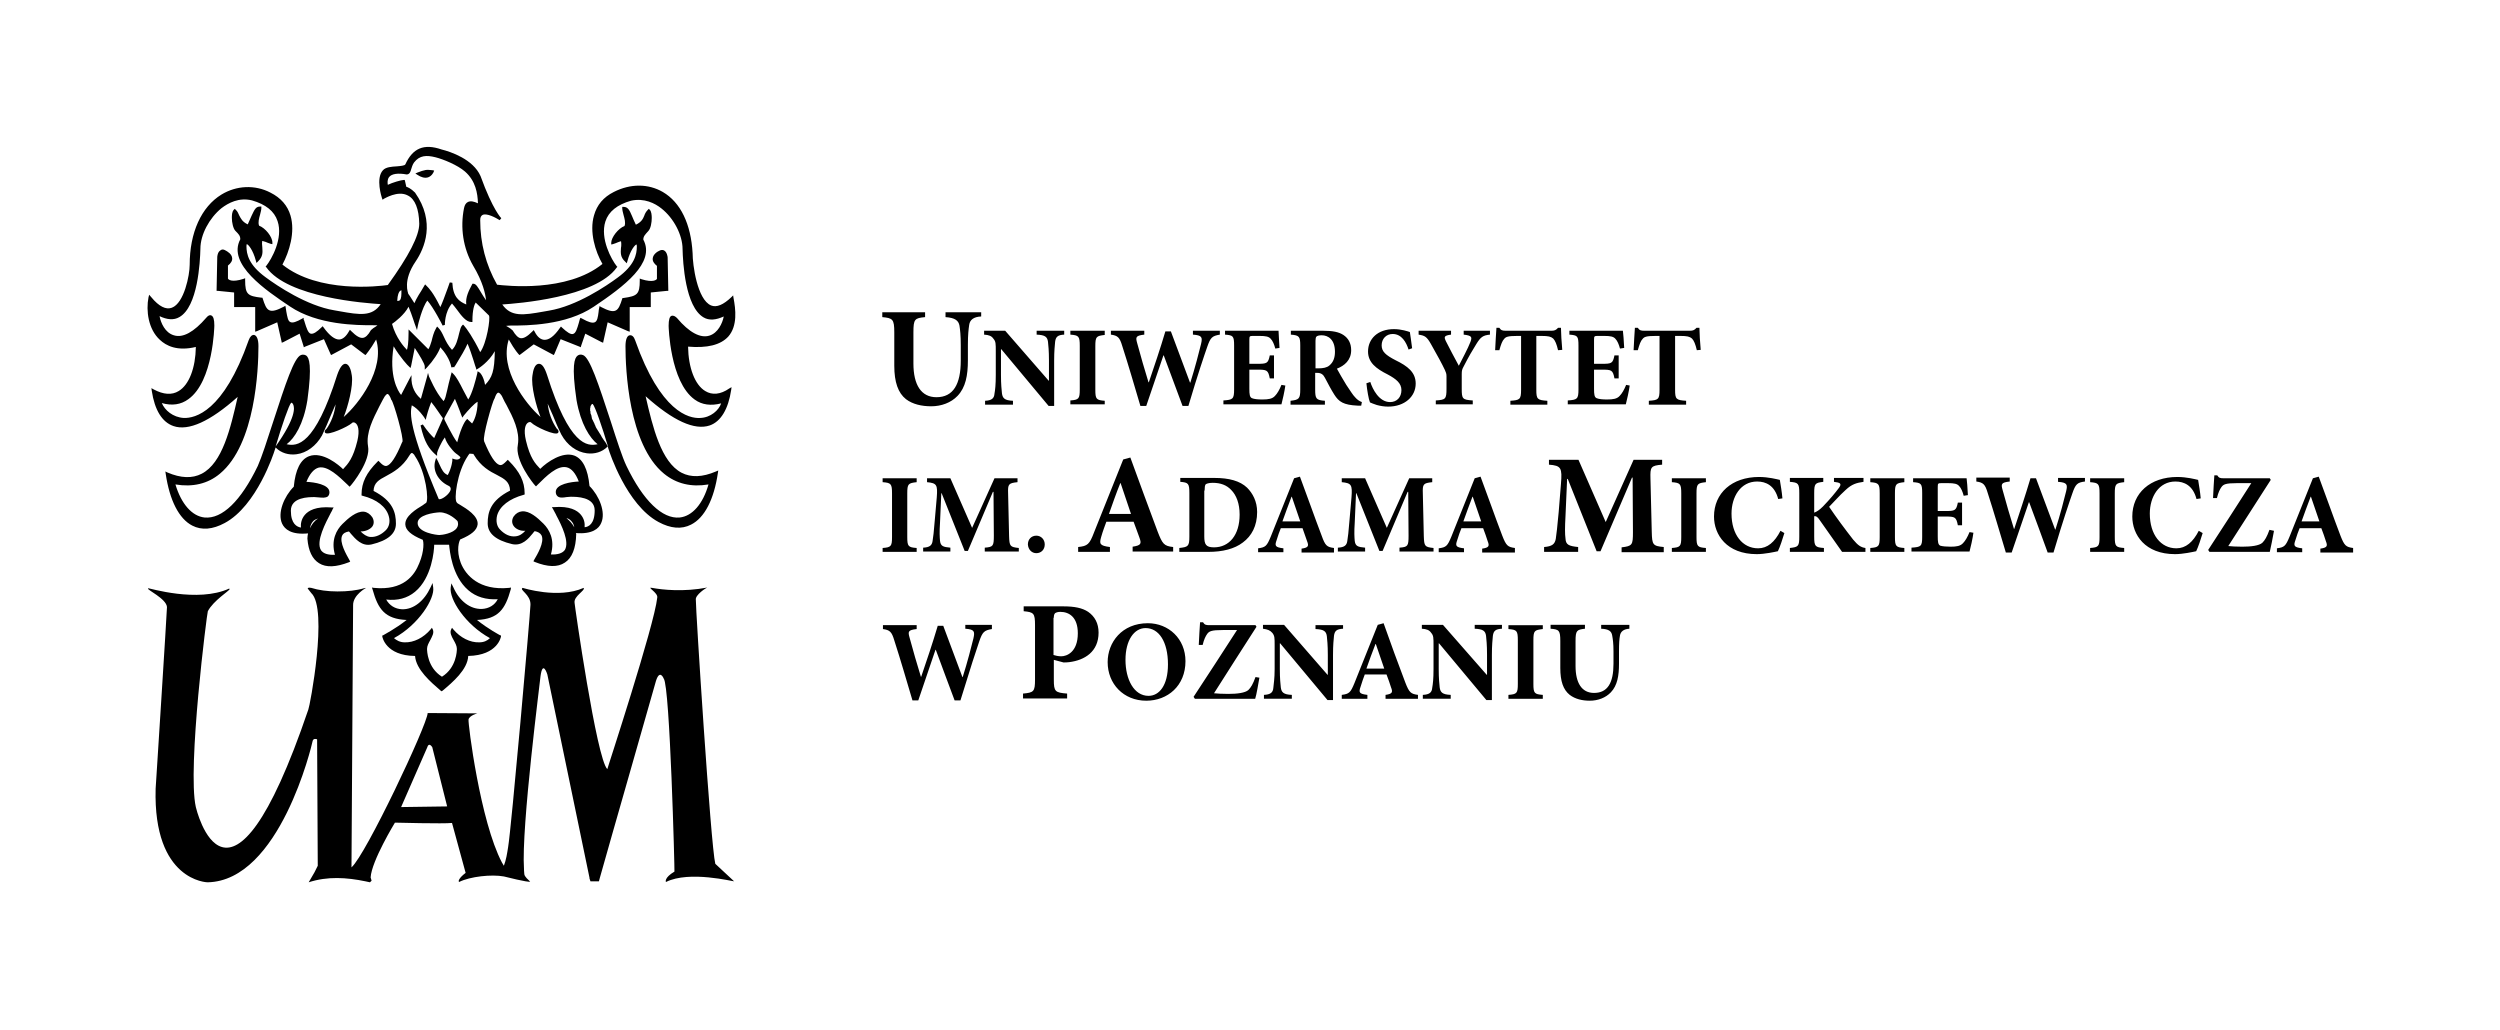 <?xml version="1.0" encoding="UTF-8" standalone="no"?>
<svg version="1.1" xmlns="http://www.w3.org/2000/svg" xmlns:xlink="http://www.w3.org/1999/xlink" x="0px" y="0px" width="771px" height="317.5px" viewBox="0 0 771 317.5" style="enable-background:new 0 0 771 317.5;" xml:space="preserve">

<path d="M315.7,187L315.7,187v1.5c3.1,0.3,3.5,0.6,3.5,4.3v16.8c0,3.7-0.4,4-3.7,4.3v1.5h13.6v-1.5
	c-3.7-0.3-4.1-0.6-4.1-4.3v-6.1l3,0.8c0.5,0,1.1,0,1.8-0.1c4.7-0.6,9-3.2,9-9.1c0-2.9-1.2-5-3.2-6.4c-1.8-1.2-4.2-1.7-7.7-1.7H315.7
	L315.7,187z M325,190.5c0-0.7,0.1-1.1,0.4-1.4c0.3-0.2,0.8-0.4,1.6-0.4c2.7,0,5.4,1.6,5.4,6.6c0,5.9-3.5,7.1-5.1,7.1
	c-0.9,0-1.8-0.2-2.4-0.4V190.5L325,190.5z M502.6,192.7h-8.8v1.2c2.4,0.1,3.2,0.8,3.4,2.1c0.2,1.1,0.4,2.4,0.4,4.9v3.8
	c0,5.9-1.8,9-6,9c-3.8,0-5.7-3.1-5.7-8.3v-7.7c0-3.3,0.4-3.5,2.9-3.8v-1.2h-10.6v1.2c2.6,0.2,3,0.5,3,3.8v8.3c0,4.1,0.9,6.7,2.9,8.3
	c1.7,1.3,3.9,1.8,6.2,1.8c2.5,0,4.9-0.9,6.5-2.6c2-2.1,2.5-5.1,2.5-8.8v-3.8c0-2.5,0.1-3.8,0.3-4.9c0.2-1.2,1.1-2,2.9-2.1V192.7
	L502.6,192.7z M475.8,215.5v-1.2c-2.6-0.2-2.9-0.5-2.9-3.4v-13.4c0-3,0.3-3.2,2.9-3.5v-1.2h-10.6v1.2c2.6,0.2,2.9,0.5,2.9,3.5v13.4
	c0,2.9-0.3,3.2-2.9,3.4v1.2H475.8L475.8,215.5z M463.4,192.7h-8.6v1.2c2.6,0.1,3.3,0.7,3.5,2.2c0.1,1,0.3,2.7,0.3,5.8v6.2h-0.1
	L445,192.7h-6.5v1.2c1.5,0.1,2.3,0.4,2.9,1.3c0.7,0.8,0.7,1.5,0.7,3.8v7.3c0,3.1-0.2,4.7-0.4,5.8c-0.1,1.5-0.9,2.1-2.9,2.2v1.2h8.6
	v-1.2c-2.6-0.1-3.2-0.8-3.4-2.3c-0.1-1.1-0.3-2.6-0.3-5.7v-7.9h0.1l14.6,17.5h1.7V202c0-3.1,0.2-4.8,0.3-5.9
	c0.2-1.6,0.9-2.1,2.8-2.2V192.7L463.4,192.7z M437.3,215.5L437.3,215.5v-1.2c-2.2-0.3-2.7-0.7-3.9-3.8c-2.3-6-4.5-12.1-6.7-18.3
	l-1.8,0.5l-7.2,18c-1.2,2.9-1.6,3.3-3.9,3.6v1.2h7.9v-1.2c-2.6-0.3-2.7-0.8-2.1-2.5c0.4-1.4,0.9-2.7,1.3-3.8h6.7
	c0.5,1.4,1.1,2.9,1.4,4c0.6,1.5,0.4,2-1.7,2.3v1.2H437.3L437.3,215.5z M426.9,206.2h-5.5c0.9-2.5,1.8-5.1,2.8-7.6h0.1L426.9,206.2
	L426.9,206.2z M414.2,192.7v1.2c-1.9,0.1-2.6,0.6-2.8,2.2c-0.1,1.1-0.3,2.7-0.3,5.9v13.9h-1.7l-14.6-17.5h-0.1v7.9
	c0,3.1,0.2,4.7,0.3,5.7c0.2,1.5,0.8,2.2,3.4,2.3v1.2h-8.6v-1.2c2-0.1,2.8-0.7,2.9-2.2c0.1-1.2,0.4-2.7,0.4-5.8V199
	c0-2.3,0-2.9-0.7-3.8c-0.7-0.8-1.4-1.1-2.9-1.3v-1.2h6.5l13.4,15.4h0.1V202c0-3.1-0.2-4.8-0.3-5.8c-0.2-1.5-0.9-2.1-3.5-2.2v-1.2
	H414.2L414.2,192.7z M387.2,208.8c-0.8,2.2-1.4,3.2-2.2,4c-1,0.9-3.5,1.2-6.2,1.2c-2.2,0-3.2-0.1-4.4-0.2c4.4-7,8.7-13.6,13.1-20.5
	l-0.3-0.5H373c-1.1,0-1.5-0.1-2-0.9h-0.9c-0.1,1.8-0.3,4.3-0.4,7l1.2,0c0.4-1.7,0.9-2.7,1.4-3.4c0.6-0.8,1.2-1.2,4.8-1.2h4.4
	c-4.4,6.8-8.9,13.8-13.4,20.6l0.4,0.6h18.6c0.4-1.2,1-4.8,1.3-6.5L387.2,208.8L387.2,208.8z M354,192.2L354,192.2
	c-8,0-12.4,5.9-12.4,12c0,6.7,4.9,11.9,11.9,11.9c6.6,0,12.1-4.6,12.1-12.2C365.6,197,360.4,192.2,354,192.2L354,192.2z
	 M353.3,193.7c4.1,0,6.9,4.2,6.9,11.2c0,6.5-2.7,9.7-6,9.7c-4.5,0-7.1-5.1-7.1-11.1C347.1,197.4,349.8,193.7,353.3,193.7
	L353.3,193.7z M305.9,192.7h-8.2v1.2c2.8,0.2,3,0.8,2.5,3c-0.5,2.1-1.9,7.5-3.3,11.9h-0.1c-1.9-5.1-3.9-10.5-5.9-15.8h-1.7
	c-1.6,5.4-3.4,10.7-5.1,15.7h-0.1c-1.2-3.9-2.4-8-3.5-12.1c-0.5-1.8-0.5-2.3,2.2-2.6v-1.2h-10.4v1.2c2.1,0.3,2.7,0.8,3.5,3.5
	c2,6.2,3.7,12.1,5.6,18.5h1.8c1.7-5.1,3.5-10.3,5.3-15.6h0.1c2,5.3,3.8,10.4,5.8,15.6h1.8c3-9.8,5-15.9,5.8-18.2
	c1-2.9,1.5-3.4,3.9-3.8V192.7L305.9,192.7z M513.1,170.2v-1.5c-3.4-0.3-3.6-0.7-3.7-4.7l-0.4-16.4c-0.1-3.6,0.1-4,3.6-4.3v-1.5h-8.8
	l-8.6,19.2l-8.4-19.2h-9.1v1.5c3.8,0.3,4.1,1,3.7,5.9l-0.7,8.7c-0.4,4.6-0.7,6.9-0.9,8.3c-0.3,1.6-1.1,2.3-3.6,2.5v1.5h10.5v-1.5
	c-2.9-0.3-3.8-0.7-3.9-2.6c-0.2-1.4-0.2-3.4,0-7l0.5-11.4h0.2l8.9,22.3h1.2l9.7-22.7h0.2l0.1,16.8c0,4-0.2,4.3-3.5,4.7v1.5H513.1
	L513.1,170.2z M361.8,170.2L361.8,170.2v-1.5c-2.8-0.3-3.3-0.9-4.8-4.8c-2.8-7.5-5.6-15.1-8.4-22.8l-2.2,0.6l-9,22.5
	c-1.4,3.7-2,4.2-4.9,4.5v1.5h9.8v-1.5c-3.2-0.4-3.3-1-2.7-3.1c0.5-1.8,1.1-3.3,1.6-4.7h8.4c0.7,1.8,1.3,3.6,1.8,4.9
	c0.7,1.9,0.5,2.4-2.1,2.8v1.5H361.8L361.8,170.2z M348.8,158.5h-6.8c1.1-3.1,2.2-6.3,3.5-9.5h0.1L348.8,158.5L348.8,158.5z
	 M725.7,170.2v-1.2c-2.2-0.3-2.7-0.7-3.9-3.8c-2.3-6-4.4-12.1-6.7-18.2l-1.8,0.5l-7.2,18c-1.2,2.9-1.6,3.3-3.9,3.6v1.2h7.8v-1.2
	c-2.6-0.3-2.7-0.8-2.1-2.5c0.4-1.4,0.9-2.7,1.3-3.7h6.7c0.5,1.4,1.1,2.9,1.4,4c0.6,1.5,0.4,2-1.7,2.3v1.2H725.7L725.7,170.2z
	 M715.3,160.8h-5.5c0.9-2.5,1.8-5,2.8-7.6h0.1L715.3,160.8L715.3,160.8z M699.9,163.4c-0.8,2.2-1.4,3.2-2.2,4
	c-1,0.9-3.5,1.2-6.2,1.2c-2.2,0-3.2-0.1-4.3-0.2c4.4-6.9,8.7-13.6,13.1-20.4l-0.3-0.5h-14.2c-1.1,0-1.5-0.1-2-0.9h-0.9
	c-0.1,1.8-0.3,4.3-0.4,7l1.2,0c0.4-1.7,0.9-2.7,1.4-3.4c0.6-0.8,1.2-1.2,4.8-1.2h4.4c-4.3,6.8-8.9,13.8-13.3,20.6l0.4,0.6h18.6
	c0.3-1.2,1-4.8,1.3-6.5L699.9,163.4L699.9,163.4z M678.1,163.7c-1.8,3.5-4,5.4-6.9,5.4c-4.8,0-8.2-4.2-8.2-10.7
	c0-5.2,2.8-9.9,7.9-9.9c2.7,0,5.4,1.2,6.5,5.4l1.3-0.2c-0.2-2.2-0.5-3.8-0.8-5.7c-0.9-0.2-3.5-0.9-6.4-0.9c-8.4,0-13.9,5-13.9,12.2
	c0,5.6,3.9,11.6,13.2,11.6c2.4,0,5.6-0.7,6.5-0.9c0.6-1.2,1.5-3.9,2-5.6L678.1,163.7L678.1,163.7z M655.1,170.2v-1.2
	c-2.6-0.2-2.9-0.5-2.9-3.4v-13.4c0-3,0.3-3.2,2.9-3.5v-1.2h-10.5v1.2c2.6,0.2,2.9,0.5,2.9,3.5v13.4c0,2.9-0.3,3.2-2.9,3.4v1.2H655.1
	L655.1,170.2z M642.9,147.4h-8.2v1.2c2.8,0.2,3,0.8,2.5,2.9c-0.5,2.1-1.9,7.5-3.3,11.8h-0.1c-1.9-5.1-3.9-10.5-5.9-15.8h-1.7
	c-1.6,5.4-3.4,10.7-5,15.6h-0.1c-1.2-3.9-2.4-7.9-3.5-12c-0.5-1.8-0.5-2.3,2.2-2.6v-1.2h-10.3v1.2c2.1,0.3,2.7,0.8,3.5,3.5
	c2,6.2,3.7,12.1,5.6,18.4h1.8c1.7-5,3.5-10.3,5.3-15.5h0.1c2,5.3,3.8,10.3,5.7,15.5h1.8c2.9-9.8,5-15.9,5.8-18.2
	c1-2.9,1.5-3.4,3.9-3.7V147.4L642.9,147.4z M607.4,164.1c-0.6,1.5-1.3,2.7-2,3.4c-0.8,0.9-2,1.1-3.8,1.1c-1.3,0-2.5-0.1-3.2-0.3
	c-0.7-0.3-0.8-1.2-0.8-2.9v-6.1h2.3c3,0,3.4,0.1,3.9,2.7h1.3v-7h-1.3c-0.5,2.5-0.9,2.6-3.9,2.6h-2.3v-7.4c0-1.2,0.1-1.2,1.4-1.2h1.7
	c2,0,2.9,0.2,3.5,0.9c0.6,0.6,1.1,1.8,1.4,3l1.3-0.2c-0.1-2.2-0.3-4.6-0.4-5.2h-16.5v1.2c2.5,0.2,2.8,0.4,2.8,3.4v13.4
	c0,3-0.3,3.2-3.3,3.4v1.2h17.9c0.3-1,1-4.2,1.2-5.8L607.4,164.1L607.4,164.1z M587.3,170.2v-1.2c-2.6-0.2-2.9-0.5-2.9-3.4v-13.4
	c0-3,0.3-3.2,2.9-3.5v-1.2h-10.5v1.2c2.6,0.2,2.9,0.5,2.9,3.5v13.4c0,2.9-0.3,3.2-2.9,3.4v1.2H587.3L587.3,170.2z M575.3,170.2v-1.2
	c-1.4-0.2-2.3-0.8-3.8-2.6c-2.5-3.2-5.1-6.7-7.4-10.1c1.6-1.6,3-3.3,5.1-5.2c1.9-1.8,3.4-2.2,5.5-2.5v-1.2h-9.1v1.2l0.6,0.1
	c1.6,0.2,1.7,0.7,0.9,1.8c-1.2,1.6-2.6,3.3-4.9,5.7c-1.1,1.1-1.9,1.6-2.7,1.9v-6c0-3,0.3-3.2,2.8-3.5v-1.2h-10.3v1.2
	c2.6,0.2,2.9,0.5,2.9,3.5v13.4c0,3-0.3,3.2-2.9,3.5v1.2h10.5v-1.2c-2.7-0.2-3-0.5-3-3.5v-6.3c0.5-0.1,1,0.1,1.7,1.2
	c2.5,3.6,5.4,7.7,6.9,9.8H575.3L575.3,170.2z M549.1,163.7c-1.8,3.5-4,5.4-6.9,5.4c-4.8,0-8.2-4.2-8.2-10.7c0-5.2,2.8-9.9,7.9-9.9
	c2.7,0,5.4,1.2,6.5,5.4l1.3-0.2c-0.2-2.2-0.5-3.8-0.8-5.7c-0.9-0.2-3.5-0.9-6.4-0.9c-8.4,0-13.9,5-13.9,12.2
	c0,5.6,3.9,11.6,13.2,11.6c2.4,0,5.6-0.7,6.5-0.9c0.6-1.2,1.5-3.9,2-5.6L549.1,163.7L549.1,163.7z M526.1,170.2v-1.2
	c-2.6-0.2-2.9-0.5-2.9-3.4v-13.4c0-3,0.3-3.2,2.9-3.5v-1.2h-10.5v1.2c2.6,0.2,2.9,0.5,2.9,3.5v13.4c0,2.9-0.3,3.2-2.9,3.4v1.2H526.1
	L526.1,170.2z M467.2,170.2L467.2,170.2v-1.2c-2.2-0.3-2.7-0.7-3.9-3.8c-2.3-6-4.4-12.1-6.7-18.2l-1.8,0.5l-7.2,18
	c-1.2,2.9-1.6,3.3-3.9,3.6v1.2h7.8v-1.2c-2.6-0.3-2.7-0.8-2.1-2.5c0.4-1.4,0.9-2.7,1.3-3.7h6.7c0.5,1.4,1.1,2.9,1.4,4
	c0.6,1.5,0.4,2-1.7,2.3v1.2H467.2L467.2,170.2z M456.8,160.8h-5.5c0.9-2.5,1.8-5,2.8-7.6h0.1L456.8,160.8L456.8,160.8z M442.1,170.2
	v-1.2c-2.7-0.3-2.9-0.5-3-3.7l-0.3-13.1c-0.1-2.9,0.1-3.2,2.9-3.5v-1.2h-7.1l-6.9,15.3l-6.7-15.3h-7.2v1.2c3,0.3,3.3,0.8,3,4.7
	l-0.6,6.9c-0.3,3.7-0.5,5.5-0.7,6.6c-0.2,1.3-0.9,1.9-2.9,2v1.2h8.4v-1.2c-2.3-0.2-3-0.5-3.2-2.1c-0.1-1.1-0.2-2.7,0-5.6l0.4-9.1
	h0.1l7.1,17.8h1l7.7-18.2h0.2l0.1,13.5c0,3.2-0.2,3.5-2.8,3.7v1.2H442.1L442.1,170.2z M411.4,170.2L411.4,170.2v-1.2
	c-2.2-0.3-2.7-0.7-3.8-3.8c-2.3-6-4.4-12.1-6.7-18.2l-1.8,0.5l-7.2,18c-1.2,2.9-1.6,3.3-3.9,3.6v1.2h7.8v-1.2
	c-2.6-0.3-2.7-0.8-2.1-2.5c0.4-1.4,0.9-2.7,1.3-3.7h6.7c0.5,1.4,1,2.9,1.4,4c0.6,1.5,0.4,2-1.7,2.3v1.2H411.4L411.4,170.2z
	 M401,160.8h-5.5c0.9-2.5,1.8-5,2.8-7.6h0.1L401,160.8L401,160.8z M364,147.4L364,147.4v1.2c2.5,0.2,2.8,0.5,2.8,3.5v13.4
	c0,3-0.4,3.2-3.1,3.5v1.2h9c4.3,0,8-0.9,10.6-2.9c2.7-2,4.4-5.1,4.4-9.4c0-3.3-1.4-5.8-3.1-7.5c-2.2-2.1-5.6-3-10-3H364L364,147.4z
	 M371.5,151.3c0-1,0.1-1.6,0.3-1.9c0.2-0.2,0.9-0.5,2.2-0.5c2.4,0,4.3,0.7,5.7,2.2c1.6,1.6,2.6,4.2,2.6,7.6c0,6.3-3.2,10.1-7.9,10.1
	c-2.5,0-3-0.9-3-3.4V151.3L371.5,151.3z M319.6,170.6c1.5,0,2.6-1.1,2.6-2.7c0-1.5-1.1-2.7-2.6-2.7c-1.5,0-2.6,1.1-2.6,2.7
	C317.1,169.5,318.2,170.6,319.6,170.6L319.6,170.6z M314.2,170.2v-1.2c-2.7-0.3-2.9-0.5-3-3.7l-0.3-13.1c-0.1-2.9,0.1-3.2,2.9-3.5
	v-1.2h-7.1l-6.9,15.3l-6.7-15.3h-7.2v1.2c3,0.3,3.3,0.8,3,4.7l-0.6,6.9c-0.3,3.7-0.5,5.5-0.7,6.6c-0.2,1.3-0.9,1.9-2.9,2v1.2h8.4
	v-1.2c-2.3-0.2-3-0.5-3.2-2.1c-0.1-1.1-0.2-2.7,0-5.6l0.4-9.1h0.1l7.1,17.8h1l7.7-18.2h0.2l0.1,13.5c0,3.2-0.2,3.5-2.8,3.7v1.2
	H314.2L314.2,170.2z M282.7,170.2v-1.2c-2.6-0.2-2.9-0.5-2.9-3.4v-13.4c0-3,0.3-3.2,2.9-3.5v-1.2h-10.5v1.2c2.6,0.2,2.9,0.5,2.9,3.5
	v13.4c0,2.9-0.3,3.2-2.9,3.4v1.2H282.7L282.7,170.2z M524.5,107.9c-0.2-2.2-0.4-5.3-0.4-6.8h-0.9c-0.6,0.7-1.1,0.9-2,0.9h-14.1
	c-1,0-1.5-0.1-2-0.9h-0.9c-0.1,1.8-0.3,4.3-0.4,6.9h1.3c0.5-1.8,0.9-2.9,1.5-3.5c0.5-0.6,1.1-0.9,4-0.9h1.2v16.6
	c0,3-0.4,3.2-3.3,3.4v1.2H520v-1.2c-3.1-0.2-3.4-0.5-3.4-3.4v-16.6h1.6c2.1,0,2.9,0.2,3.6,0.8c0.6,0.6,1.1,1.8,1.5,3.6L524.5,107.9
	L524.5,107.9z M501.5,118.7c-0.6,1.5-1.3,2.7-2,3.4c-0.8,0.9-2,1.1-3.9,1.1c-1.3,0-2.5-0.1-3.2-0.4c-0.7-0.3-0.8-1.2-0.8-2.9V114
	h2.4c3,0,3.4,0.1,3.9,2.7h1.3v-7.1h-1.3c-0.5,2.5-0.9,2.6-3.9,2.6h-2.4v-7.4c0-1.2,0.1-1.2,1.4-1.2h1.7c2,0,2.9,0.2,3.5,0.9
	c0.6,0.6,1.1,1.8,1.4,3l1.3-0.2c-0.1-2.2-0.3-4.6-0.4-5.3h-16.5v1.2c2.5,0.2,2.8,0.4,2.8,3.4v13.5c0,3-0.4,3.2-3.3,3.4v1.2h17.9
	c0.3-1.1,1-4.2,1.2-5.8L501.5,118.7L501.5,118.7z M481.8,107.9c-0.2-2.2-0.4-5.3-0.4-6.8h-0.9c-0.6,0.7-1.1,0.9-2,0.9h-14.1
	c-1,0-1.5-0.1-2-0.9h-0.9c-0.1,1.8-0.3,4.3-0.4,6.9h1.3c0.5-1.8,0.9-2.9,1.5-3.5c0.5-0.6,1.1-0.9,4-0.9h1.2v16.6
	c0,3-0.4,3.2-3.3,3.4v1.2h11.4v-1.2c-3.1-0.2-3.4-0.5-3.4-3.4v-16.6h1.6c2.1,0,2.9,0.2,3.6,0.8c0.6,0.6,1.1,1.8,1.5,3.6L481.8,107.9
	L481.8,107.9z M459.5,102h-8.1v1.2c2.6,0.3,2.6,0.8,2.1,2.2c-0.8,2.1-2.6,5.4-3.6,7.4c-1.4-2.6-2.8-5.2-4-7.6
	c-0.6-1.3-0.6-1.7,1.6-2V102h-10v1.2c1.9,0.3,2.5,0.6,3.8,2.9c2.1,3.7,3.4,6.1,4.3,8c0.3,0.7,0.5,1.1,0.5,1.9v3.9
	c0,3.2-0.3,3.4-3.3,3.6v1.2h11.4v-1.2c-3.2-0.2-3.4-0.5-3.4-3.6v-4.5c0-1.1,0.1-1.5,0.6-2.4c1.7-3.3,2.6-4.8,3.9-6.9
	c1.3-2.1,2-2.7,4.2-2.9V102L459.5,102z M435.5,107.4c-0.3-2.2-0.5-3.8-0.7-5c-0.6-0.2-2.6-0.9-4.9-0.9c-5,0-8,3-8,6.9
	c0,3.4,2.5,5.3,6.1,7.1c2.6,1.4,4.2,2.7,4.2,4.8c0,2.2-1.4,3.7-3.5,3.7c-3.4,0-5.4-4-6.1-6.2l-1.2,0.4c0.2,2.1,0.7,5,1.1,5.9
	c0.5,0.2,1.1,0.5,2.1,0.8c1.1,0.3,2.3,0.5,3.5,0.5c5.1,0,8.5-3.1,8.5-7.1c0-3.5-2.5-5.4-6.2-7.2c-3.1-1.6-4.3-2.7-4.3-4.6
	c0-2,1.4-3.5,3.4-3.5c2.8,0,4.2,2.6,4.9,4.8L435.5,107.4L435.5,107.4z M420,124L420,124c-0.8-0.3-1.4-0.7-2.1-1.5
	c-0.7-0.7-1.4-1.9-2.7-3.8c-1-1.6-2.3-3.9-2.9-5c2.3-0.9,4.4-2.6,4.4-5.7c0-2.2-0.9-3.7-2.4-4.7c-1.4-0.9-3.2-1.3-6.3-1.3h-9.9v1.2
	c2.6,0.2,2.9,0.6,2.9,3.4v13.5c0,2.9-0.4,3.2-3,3.5v1.2h10.6v-1.2c-2.7-0.2-3-0.6-3-3.5V115h0.7c1.1,0,1.8,0.5,2.3,1.5
	c1,1.9,2,3.8,2.9,5.2c1.4,2.2,2.8,3.2,7.2,3.4c0.5,0,0.8,0,1.1,0L420,124L420,124z M405.7,113.6v-8.5c0-0.7,0.1-1.1,0.3-1.3
	c0.2-0.2,0.7-0.4,1.6-0.4c2,0,4.1,1.3,4.1,5.1c0,1.8-0.5,3.2-1.7,4.2c-0.8,0.7-2,0.9-3.4,0.9H405.7L405.7,113.6z M395.2,118.7
	c-0.6,1.5-1.3,2.7-2,3.4c-0.8,0.9-2,1.1-3.9,1.1c-1.3,0-2.5-0.1-3.2-0.4c-0.7-0.3-0.8-1.2-0.8-2.9V114h2.4c3,0,3.4,0.1,3.9,2.7h1.3
	v-7.1h-1.3c-0.5,2.5-0.9,2.6-3.9,2.6h-2.4v-7.4c0-1.2,0.1-1.2,1.4-1.2h1.7c2,0,2.9,0.2,3.5,0.9c0.6,0.6,1.1,1.8,1.4,3l1.3-0.2
	c-0.1-2.2-0.3-4.6-0.3-5.3h-16.5v1.2c2.5,0.2,2.8,0.4,2.8,3.4v13.5c0,3-0.4,3.2-3.3,3.4v1.2h17.9c0.3-1.1,1-4.2,1.2-5.8L395.2,118.7
	L395.2,118.7z M376.1,102h-8.2v1.2c2.8,0.2,3,0.8,2.5,2.9c-0.5,2.1-1.9,7.5-3.3,11.9H367c-1.9-5.1-3.9-10.5-5.9-15.8h-1.7
	c-1.6,5.4-3.4,10.7-5.1,15.7h-0.1c-1.2-3.9-2.4-8-3.5-12.1c-0.5-1.8-0.5-2.3,2.2-2.6V102h-10.3v1.2c2.1,0.3,2.7,0.8,3.5,3.5
	c2,6.2,3.7,12.1,5.6,18.5h1.8c1.7-5.1,3.5-10.3,5.3-15.6h0.1c2,5.3,3.8,10.3,5.8,15.6h1.8c2.9-9.8,5-15.9,5.8-18.2
	c1-2.9,1.5-3.4,3.9-3.8V102L376.1,102z M340.7,124.8v-1.2c-2.6-0.2-2.9-0.5-2.9-3.4v-13.4c0-3,0.3-3.2,2.9-3.5V102h-10.6v1.2
	c2.6,0.2,2.9,0.5,2.9,3.5v13.4c0,2.9-0.3,3.2-2.9,3.4v1.2H340.7L340.7,124.8z M328.3,102h-8.6v1.2c2.6,0.1,3.3,0.7,3.5,2.2
	c0.1,1,0.3,2.7,0.3,5.8v6.2h-0.1L310,102h-6.5v1.2c1.5,0.1,2.3,0.4,2.9,1.3c0.7,0.8,0.7,1.5,0.7,3.8v7.3c0,3.1-0.2,4.7-0.4,5.8
	c-0.1,1.5-0.9,2.1-2.9,2.2v1.2h8.6v-1.2c-2.6-0.1-3.2-0.8-3.4-2.3c-0.1-1.1-0.3-2.6-0.3-5.7v-7.9h0.1l14.6,17.5h1.7v-13.9
	c0-3.1,0.2-4.8,0.3-5.9c0.2-1.6,0.9-2.1,2.8-2.2V102L328.3,102z M302.6,96.3h-11v1.5c3,0.2,4,1.1,4.3,2.6c0.2,1.3,0.4,3,0.4,6.1v4.7
	c0,7.3-2.3,11.3-7.5,11.3c-4.7,0-7.1-3.8-7.1-10.4v-9.6c0-4.1,0.4-4.4,3.6-4.7v-1.5h-13.2v1.5c3.2,0.3,3.7,0.6,3.7,4.7v10.3
	c0,5.1,1.2,8.4,3.6,10.3c2.1,1.6,4.9,2.2,7.8,2.2c3.1,0,6.1-1.1,8.1-3.2c2.5-2.6,3.2-6.3,3.2-11v-4.8c0-3.1,0.2-4.7,0.4-6.1
	c0.2-1.5,1.3-2.5,3.7-2.6V96.3z"></path>
<path d="M137.9,248.7L137.9,248.7h-0.2l-14,0.2l8.1-18.5c0,0,0.4-1.6,1.5,0L137.9,248.7L137.9,248.7L137.9,248.7
	L137.9,248.7z M217.5,120.6L217.5,120.6c-3.2-1.9-5.2-7.2-5.3-13.7c5.9,0.5,10-0.5,12.4-3.1c2.9-3.3,2.3-8.4,1.6-12l-0.1-0.7
	l-0.5,0.5c-2.5,2.4-4.6,3.3-6.3,2.6c-4.3-1.8-5.7-12.6-5.7-16.1c-0.5-9-3.7-15.7-9.2-18.9c-4.5-2.6-10-2.6-15.1,0
	c-3.2,1.6-5.2,4-6.1,7.2c-1.5,5.1,0.4,11.2,2.6,15c-11,8.9-29.8,6.7-32.5,6.4c-3.5-6.2-5.2-12.9-5.2-19.8v-0.1
	c0-0.8,0.2-1.3,0.7-1.6c1.3-0.7,4.2,0.9,5.3,1.6l0.5-0.6c0,0-2.6-2.5-6.4-13c-2.3-5.2-9.2-7.5-12-8.2c-5.5-1.9-8.9-0.4-11.2,4.6
	c-0.2,0.4-1.5,0.5-2.6,0.6c-1.6,0.1-3.4,0.2-4.3,1.2c-2.3,2.5-0.4,8.3-0.3,8.6l0.2,0.5l0.4-0.3c0.1,0,4.3-2.7,7.4-1
	c2.2,1.1,3.4,4.1,3.5,8.7c0,3.7-3.2,9.9-9.7,18.9c-2.8,0.4-21.4,2.6-32.5-6.3c2.1-3.9,4-10,2.5-15.1c-0.9-3.1-3-5.5-6.2-7.1
	c-4.8-2.5-10.5-2.2-15.1,0.6c-6.2,3.8-9.8,11.7-9.8,21.7c0,3.1-1.7,11.8-5.5,13.2c-1.8,0.7-4-0.4-6.3-3.2L46,90.9l-0.2,0.8
	c-0.8,4.1-0.1,9.8,3.5,13.1c1.9,1.8,5.3,3.6,11.1,2.2c-0.1,6.5-2.1,11.7-5.3,13.6c-2.1,1.3-4.7,1.1-7.7-0.5l-0.7-0.4l0.1,0.8
	c0.9,6,3.2,9.7,6.7,10.9c4.6,1.6,11.3-1.4,19.8-9c-2.2,9.7-4.7,20.4-11.1,23.7c-2.9,1.5-6.4,1.4-10.6-0.4l-0.6-0.3l0.1,0.7
	c1.2,8.2,4.1,13.9,8.2,16c2.9,1.5,6.3,1.2,10-0.8c9.9-5.3,15.2-21.7,15.4-22.4c0.1-0.3,0.2-0.6,0.3-0.9l0.1,0.1
	c1.6,1.6,3.9,2.3,6.3,2c3.2-0.4,6.1-2.6,7.9-5.8c1.1-2.3,1.9-4.2,2.6-5.9c0.6-1.4,1.1-2.6,1.6-3.7c-0.3,2.7-1.3,5.5-2.9,7.7l0-0.1
	c-0.5,0.5-0.6,0.9-0.3,1.2c0.9,0.9,7-1.9,8.2-3c0.2-0.3,0.7-0.3,1-0.1c0.9,0.5,1.5,2.2,0.7,5.6c-1.3,5.3-2.8,7-4.4,8.7
	c-1.2-1.2-6.3-5.6-10.5-4c-2.6,1-4.2,4.1-4.7,9.4c-3,3-5.1,8.1-3.6,11.4c0.8,1.7,2.8,3.5,8,3c-0.1,0.5-0.2,1-0.2,1.6v0l0,0
	c0.3,3.8,1.5,6.3,3.6,7.6c2.2,1.4,5.3,1.2,9.2-0.3l0.4-0.2l-0.2-0.4c-1-1.8-3.2-5.5-2.3-7.6c0.3-0.7,1-1.1,2.1-1.3
	c0.2,0.2,0.4,0.4,0.6,0.7c1.4,1.6,3.4,4,6.4,3.3c5-1.2,7.5-3.3,7.5-6.4c0-3.4-0.9-7-6.9-10.1c0.1-2.5,1.6-3.4,3.9-4.6
	c2.2-1.2,5-2.7,7.2-6.4c0,0,0.2-0.3,0.2-0.3c0.1-0.1,0.3-0.4,0.5-0.4c0.2,0,0.4,0.2,0.7,0.5c0,0,0.3,0.5,0.3,0.5
	c3.4,5,4.3,13.6,3.4,14.4c-0.2,0.1-0.6,0.4-1,0.7c-2,1.2-5.6,3.4-5.4,6c0.1,1.7,1.8,3.2,5.2,4.6l0.1,0c0.4,0.4,0.6,3.5-1,7.3
	c-1.5,3.8-4.9,8.5-14,7.6l-0.6-0.1l0.2,0.6c1.7,6.1,3.8,9.1,10.5,9.4c-3.4,2.7-7.1,4.6-7.2,4.7l-0.3,0.1l0,0.3c0,0.1,1,5.9,10.1,6
	c0.3,4.2,4.9,8.1,7.9,10.7l0.3,0.2l0.3-0.2c3.1-2.6,7.7-6.5,7.9-10.7c9.2-0.2,10.1-6,10.1-6l0-0.3l-0.3-0.1c0,0-3.8-2-7.1-4.7
	c6.6-0.3,8.7-3.3,10.4-9.4l0.1-0.6l-0.6,0.1c-9.2,0.9-13.4-3.9-14.9-7.7c-1.5-3.9-0.5-6.9-0.1-7.3l0.1,0c3.3-1.4,5-2.8,5.2-4.6
	c0.2-2.6-3.4-4.8-5.4-6c-0.5-0.3-0.9-0.5-1-0.7c-1-0.8,0-9.4,3.4-14.4c0,0,0.3-0.5,0.5-0.7l1.2,0.1l0.1,0.2c2.2,3.7,5,5.2,7.2,6.3
	c2.3,1.2,3.9,2.1,4,4.8c-6.1,3.1-6.9,6.7-6.9,10.1c0,3.1,2.5,5.2,7.5,6.4c3.1,0.7,5.1-1.7,6.4-3.3c0.2-0.3,0.4-0.5,0.6-0.7
	c1,0.2,1.7,0.6,2.1,1.3c1,2.1-1.3,5.9-2.3,7.6l-0.2,0.4l0.4,0.2c4,1.6,7.1,1.7,9.3,0.2c2.2-1.4,3.4-4.4,3.5-8.8v0l0,0
	c0-0.1-0.1-0.2-0.1-0.3c5.1,0.4,7.1-1.4,7.8-3.1c1.5-3.3-0.6-8.4-3.6-11.4c-0.5-5.3-2.1-8.4-4.7-9.4c-3.6-1.3-8.3,1.9-10.5,4.1
	c-1.6-1.7-3.1-3.3-4.4-8.7c-0.8-3.4-0.2-5.1,0.7-5.6c0.4-0.2,0.8-0.2,1,0.1c1.2,1.2,7.4,4.1,8.2,3.1c0.4-0.5-0.1-1.1-0.4-1.3
	c-1.5-2.2-2.5-4.9-2.8-7.7c0.5,1.1,1,2.2,1.6,3.6c0.7,1.7,1.5,3.7,2.6,5.9c1.8,3.3,4.7,5.4,7.9,5.8c2.4,0.3,4.7-0.4,6.3-2l0.1-0.1
	c0.1,0.3,0.2,0.6,0.3,0.9c0.2,0.7,5.5,17.1,15.4,22.4c3.7,2,7.1,2.3,10,0.8c4.2-2.1,7.1-7.8,8.3-16l0.1-0.7l-0.7,0.3
	c-4.2,1.8-7.7,1.9-10.6,0.4c-6.3-3.3-8.9-14-11.1-23.6c8.5,7.6,15.1,10.6,19.8,9c3.4-1.2,5.7-5,6.6-11l0.1-0.8l-0.7,0.4
	C222.2,121.7,219.6,121.9,217.5,120.6L217.5,120.6z M128.2,80.6L128.2,80.6c2.7-4,6.2-12.1-0.2-21.2l0,0l0,0
	c-1.3-1.3-2.3-1.7-2.7-1.8l-0.4-1.8l-0.1-0.3h-0.3c-0.7,0-3.5,0.8-4.9,1.5c-0.1-0.6-0.2-1.6,0.4-2.4c0.8-1,2.7-1.3,5.4-0.8h0h0
	c0.9,0,1.2-0.8,1.4-1.6c0.2-0.6,0.4-1.4,0.9-2.1c1.7-2.2,3.8-2.3,6.6-1.6c2.4,0.6,6.8,2.4,9.1,4.4c3.3,2.9,3.9,6.7,4,9.8
	c-1.3-0.6-2.3-0.8-3.1-0.4c-0.6,0.3-1,0.9-1.2,1.9c-1.2,6-0.3,12.3,2.8,17.7c3,5,3.8,8.7,4,10.7c-0.6-0.8-1.1-1.7-1.6-2.5
	c-0.9-1.5-1.5-2.6-2.3-2.6l-0.3,0l-0.1,0.2c-1,1.9-2.1,4-1.8,6.2c-2.2-0.9-4.1-2.3-4.3-6.7l-0.8-0.1l-0.6,1.7
	c-0.9,2.5-1.8,4.9-2.3,5.9c-2.2-4.5-3.5-5.8-4.3-6.6l-0.4-0.4c0,0-0.3,0.5-0.3,0.5c-0.6,1.1-1.2,2-1.7,2.8c-0.6,1-1,1.8-1.3,2.5
	c-1.3-2.1-1.8-2.8-1.9-2.9C125.9,90.3,124.1,86.6,128.2,80.6L128.2,80.6z M123.8,89.5L123.8,89.5v0.1c0,1.4,0,2.5-0.5,3
	c-0.2,0.2-0.5,0.2-0.8,0.2c0.1-1.9,0.5-2.8,0.9-3.1C123.6,89.6,123.7,89.6,123.8,89.5L123.8,89.5z M126,94.6L126,94.6
	c1.1,2.6,2,5.7,2.1,5.8l0.5,1.4l0.3-1.5c0-0.1,1.3-5.6,2.9-7.6c1.8,2,4.7,7.6,4.7,7.7l0.7-0.2c0,0-0.1-4,2.2-6.6
	c0.5,0.6,1.1,1.3,1.6,2c1.3,1.8,2.8,3.7,4.3,3.7l0.4,0v-0.4c0-3.4,0.6-5,1-5.6l4.1,4c0.5,0.8-0.7,8.6-2.7,11.3
	c-2.2-4.5-4.2-7.3-5-8.2l-0.3-0.3l-0.3,0.3c-0.4,0.4-0.6,1.2-0.9,2.4c-0.4,1.7-0.9,3.9-2.2,5.1c-1.2-1.3-1.9-2.7-2.5-4
	c-0.5-1.1-1-2.1-1.7-2.8l-0.4-0.4l-0.3,0.5c-0.8,1.4-1.1,2.8-1.4,4c-0.3,1-0.6,1.9-1,2.5l-4.4-4.4l-1-1l-0.7-0.7v1
	c0,3.3-0.3,4.7-0.5,5.3c-0.9-0.9-3.4-3.7-4.6-8C121.8,99.3,124.7,97.1,126,94.6L126,94.6z M106,128.6L106,128.6
	c1.3-3.2,3-9.6,2.5-12.8c-0.2-1.6-0.8-3.5-1.9-3.6c-0.9-0.1-1.8,1.1-2.6,3.4c-6.9,21.9-12.4,22.1-15.6,21.4
	c2.4-1.8,5.2-6.1,6.4-13.6c1.5-10.9,0.5-13-0.3-13.7c-0.3-0.2-0.9-0.5-1.7-0.2c-2.1,0.8-4.7,8.7-8.6,20.7
	c-1.8,5.6-3.5,10.8-4.7,13.5c-5.2,10.8-11,16.4-16.4,15.9c-3.9-0.4-7.2-4.2-9-10.2c5.3,0.9,10-0.2,13.7-3.3
	c11-9.1,11.9-32.4,11.9-39.3v-0.1c0-2-0.5-3.2-1.3-3.4c-0.7-0.1-1.3,0.5-1.7,1.6c-7.8,22.2-16.6,24.1-20,24
	c-3.4-0.2-5.9-2.4-6.8-4.6c3.1,0.9,5.9,0.5,8.2-1.2c7.7-5.5,8-22.6,8-22.7c0-1.9-0.3-2.8-0.9-3.1c-0.6-0.3-1.2,0.2-1.6,0.7
	c-3.8,4.4-7.2,6.3-10,5.4c-2.7-0.8-4-3.8-4.4-5.9c2.3,1.1,4.4,1.3,6.1,0.3c5.7-3.2,6.4-16.9,6.5-21.1c0-4.3,2.7-9.4,6.5-12.5
	c2.1-1.6,5.4-3.4,9.4-2.4c4.2,1.2,6.9,3.3,7.9,6.4c1.8,5.3-1.9,11.8-3.5,13.8l-0.2,0.2l0.2,0.2c6.6,9.4,30.7,11.1,35.3,11.4
	c-2.6,3.9-6.5,3.3-12.6,2.2l-1.7-0.3c-8.5-1.4-17.7-7.6-21.2-10.2c-5.2-3.8-5.9-7.1-5.9-9.6c0-0.5,0.1-0.6,0.1-0.6
	c0.4,0,1.9,1.7,2.8,5.1l0.2,0.7l0.5-0.5c1.5-1.5,1.4-2.7,1.3-4.2c0-0.4-0.1-0.9-0.1-1.3c0-0.7,0.1-0.8,0.1-0.8c0.1,0,0.6,0.2,1,0.3
	c0.4,0.2,1,0.4,1.6,0.6l0.5,0.1l0-0.5c0-1.8-2.2-4.5-4.1-5.2c-0.4-1,0-2.3,0.3-3.4c0.2-0.8,0.4-1.5,0.4-2.1v-0.4l-0.4,0
	c-1.3,0-1.7,0.9-2.6,2.8c-0.3,0.7-0.7,1.6-1.2,2.7c-1.7-0.8-2.1-1.8-2.6-2.7c-0.3-0.6-0.5-1.3-1.1-1.8l-0.3-0.3l-0.3,0.3
	c-0.6,0.6-0.6,1.8-0.6,2.5c0,1.4,0.4,3.3,1.1,4c1,1,1.5,1.5,1.5,2.6c-4.1,7.7,8,15.8,15.3,20.7c8.6,5.8,20.8,5.8,25.5,5.8l0.1,0
	c0.7,0,1.2,0,1.4,0.1c-0.2,0.1-0.4,0.2-0.5,0.3c-0.5,0.3-1.1,0.7-1.5,1.1l0,0l0,0c-0.9,1.6-1.7,2.3-2.5,2.4c-0.9,0.1-2-0.5-3.6-2.1
	l-0.4-0.4l-0.3,0.5c-0.9,1.6-1.9,2.4-2.9,2.5c-1.4,0.1-3.1-1.2-4.9-3.7l-0.3-0.4l-0.3,0.3c-1.5,1.5-2.6,2.2-3.4,2
	c-0.8-0.2-1.3-1.8-1.8-3.4c-0.1-0.4-0.2-0.7-0.4-1.1L93.7,98l-0.4,0.2c-1.9,1.1-3.1,1.5-3.8,1.1c-0.7-0.3-0.9-1.6-1.2-3.2
	c-0.1-0.4-0.1-0.9-0.2-1.3L88,94.3l-0.5,0.3c-2.1,1.1-3.5,1.5-4.4,1.1c-1-0.4-1.5-1.8-2.1-3.7l-0.1-0.2l-0.3,0c-4.2-0.5-5-1-5-5.4
	v-0.6L75.1,86c-3.7,1.2-4.7,0.2-4.8-0.1l0-4c0.9-0.7,1.4-1.5,1.3-2.3c-0.1-1.2-1.3-2-2.3-2.5c-0.6-0.3-1.1-0.1-1.3,0.1
	c-0.9,0.5-1,1.9-1,2.1c0,0-0.2,10-0.2,10v0.4l0.4,0l5,0.5l0,4.1v0.4l0.4,0l6.1,0l0,7v0.6l0.6-0.2l6.2-2.7l1.3,5.8l0.1,0.5l0.5-0.2
	l5-2.6l1.2,3.8l0.1,0.4l0.4-0.2l5.8-2.3l2,4.5l0.2,0.4l0.4-0.2l5.8-3.1l4.1,3.1l0.3,0.2l0.2-0.2c0-0.1,1.2-1.3,3.1-4.6
	C118.8,113.9,110.6,124.6,106,128.6L106,128.6z M85,137.7L85,137.7c1.9-6.4,4.1-12.8,4.8-13.5c0.2,0,0.4,0.1,0.6,0.5
	C90.9,125.7,91.3,128.8,85,137.7L85,137.7z M95.6,162.9L95.6,162.9c0.1-0.7,0.4-1.6,1-2.2c0.4-0.4,0.9-0.6,1.5-0.8
	C97,160.6,96.2,161.6,95.6,162.9L95.6,162.9z M124.1,136.3L124.1,136.3L124.1,136.3l-0.1,0.1c-1.9,4.6-3.5,7-4.8,7.3
	c-0.8,0.1-1.4-0.5-2-1.1l-0.2-0.2l-0.3-0.3l-0.3,0.3c-3.4,3.4-4.9,6.4-4.9,10.1v0.3l0.3,0.1c4.4,1.1,7.3,3.4,8.1,6.3
	c0.5,1.7,0.1,3.3-0.9,4.3c-1.5,1.5-3.2,2.2-4.8,2.1c-1.1-0.1-2.1-0.8-3-1.7c1.5,0,2.9-0.6,3.6-1.5c0.6-0.8,0.6-1.9,0-2.9
	c-0.7-1-1.6-1.6-2.6-1.7c-2.3-0.2-4.9,2.1-6.6,3.8c-1.8,1.8-3.6,4.9-2.3,9.5c-2.2,0.1-3.6-0.4-4.3-1.4c-1.7-2.7,1.5-8.6,3-11.5
	c0.3-0.5,0.5-0.9,0.6-1.2l0.3-0.5l-0.6,0c-4.9-0.4-7.2,1-8.3,2.3c-1.1,1.3-1.3,2.8-1.2,3.9c-1.2-0.2-3.1-1.1-3.1-5.2
	c0-4.2,5.5-4.2,7.3-4.2c0.4,0,0.9,0.1,1.3,0.1c1.1,0.1,2.1,0.2,2.8-0.3c0.3-0.3,0.5-0.7,0.5-1.3c0-2.4-4.7-3.1-7.1-3.2
	c1-2.5,2.3-4,3.8-4.4c2.8-0.6,6.2,2.7,8.9,5.3l0.3,0.3l0.3,0.3l0.3-0.3c0.6-0.6,6.3-7.8,5.4-12.2c-0.7-4.2,1.6-8.5,3.5-12.3
	c0.4-0.7,0.7-1.4,1.1-2.1c0.8-1.6,1.3-1.7,1.4-1.7c0.4,0,0.9,1,1.1,1.6l0,0.1l0.1,0.1C121.4,124,124.6,135.2,124.1,136.3
	L124.1,136.3z M144.4,182L144.4,182c2.4,2.1,5.5,3,9.1,2.8c-0.9,1.8-2.7,2.9-4.9,3c-3.6,0.1-6.9-2.4-8.8-6.7l-0.6-1.2l-0.2,1.3
	c-0.5,3.5,4.4,11.4,12.1,15.6c-0.8,0.8-1.9,1.3-3.3,1.3c-2.8,0.1-5.8-1.4-8-4l-0.4-0.5l-0.3,0.6c-0.4,0.9,0.1,2,0.8,3.2
	c0.5,0.9,1,1.8,1,2.7c0,0.6-0.1,5.8-4.6,8.6c-4.5-2.8-4.6-8-4.6-8.6c0-0.9,0.5-1.8,1-2.7c0.6-1.2,1.2-2.2,0.8-3.2l-0.3-0.6l-0.4,0.5
	c-2.2,2.6-5.2,4.1-8,4c-1.4,0-2.5-0.6-3.3-1.3c7.7-4.2,12.6-12.2,12.1-15.6l-0.2-1.4l-0.6,1.3c-2,4.3-5.3,6.9-8.8,6.8
	c-2.2-0.1-3.9-1.2-4.9-3c3.5,0.4,6.5-0.4,8.9-2.4c5.2-4.3,5.9-12.8,5.9-14.5l4.6,0C138.7,169.7,139.3,177.6,144.4,182L144.4,182z
	 M141.1,160.7L141.1,160.7c0.3,0.8,0.2,1.5-0.2,2.1c-1.1,1.7-4.6,2.2-5.4,2.2c-0.8,0-6.7-0.7-6.7-3.7c0-2.5,4.9-3.2,6.8-3.3
	C138.5,158,140.9,160.5,141.1,160.7L141.1,160.7z M141.8,141.4L141.8,141.4c-0.7,0.6-1.6,0.2-1.7,0.2l-0.6-0.2c0,0,0,0.6,0,0.6
	c0,0-0.1,2-1.4,4.5c-1.3-0.5-1.8-1.6-2.5-3.1c-0.2-0.4-0.4-0.8-0.6-1.3l-0.5-0.9l-0.3,1c-0.8,2.9,0.9,6.1,4.1,7.6
	c0.5,0.2,0.7,0.6,0.7,1c0,1-1.6,2.5-2.8,3c-0.5,0.2-0.8,0.2-0.9,0.1c-9.2-21.7-8.9-26.3-8.3-28.9c2.1,1.1,3.8,3.7,3.8,3.7l0.5,0.8
	l0.2-0.9c0,0,0.6-2.4,1.5-4.6c1.2,1.4,3.3,4.7,3.4,4.7l0.2,0.3l-0.2,0.5l-2.5,5.6c-0.7-0.6-2.1-2.1-3.5-4.2l-0.7,0.3
	c1.2,5.4,2.7,7.2,4.4,8.8l0.7,0.6v-0.9c0-0.4,1.3-3.4,2.4-4.8c0.5,2,2.6,4.2,2.9,4.5c0.3,0.3,0.7,0.6,1,0.8c0.4,0.3,0.9,0.7,0.9,0.9
	C141.9,141.3,141.8,141.4,141.8,141.4L141.8,141.4z M145.6,130.6L145.6,130.6l-1.2-1.1l-0.3-0.3l-0.3,0.3c-0.1,0.1-1.4,1.5-2.8,6.9
	c-1.5-1.9-3.8-6.8-3.9-6.9L137,129c0.1-0.2,0.2-0.4,0.2-0.4l3.1-5.6c1,2.3,2,5.1,2,5.1l0.3,0.7l0.4-0.6c1.3-1.6,3.3-3.8,4.3-4.3
	C147.3,127.6,146.1,129.9,145.6,130.6L145.6,130.6z M147.8,114.8L147.8,114.8l-0.5-0.3l-0.1,0.6c-0.4,1.8-1.6,6.4-2.8,8.1
	c-0.5-0.9-1.1-2-1.6-3c-1-2-2-3.9-3-4.9l-0.5-0.5l-0.2,0.7c-0.6,2.1-0.9,3.6-1.2,4.9c-0.4,1.7-0.6,2.7-1.1,3.3
	c-2.5-2.7-4.4-7.5-4.5-7.6L132,115l-0.3,1.2l-1.9,6.8c-0.8-0.7-2.7-2.5-2.9-5.8l0-1.5l-0.7,1.3l-2.5,4.8c-1-1.2-3.8-5.8-2.3-15
	c2,3.4,4.5,6.1,4.7,6.2l0.5,0.5l0.2-0.7l1.1-5.5c1.4,2.1,3.1,4.9,3.1,5.7v1l0.7-0.7c1.8-1.9,3.6-4.6,4.1-6.2c1.3,1.4,3,3.8,3.4,6.2
	l0.8-0.1l0,0.2c0-0.1,0.2-0.4,0.5-0.8c1.6-2.6,3-5,3.7-6.6c1.4,3.3,2.5,7.5,2.6,7.5l0.1,0.5l0.5-0.3c0.2-0.1,3.3-2,5.2-5.4
	c-0.1,6.2-0.8,8.1-3,10.4C149.1,115.8,147.9,114.8,147.8,114.8L147.8,114.8z M174.7,159.8L174.7,159.8c0.6,0.1,1,0.4,1.4,0.8
	c0.6,0.6,0.9,1.3,1,2C176.5,161.5,175.7,160.6,174.7,159.8L174.7,159.8z M165,149.7L165,149.7l0.3,0.3l0.3-0.3l0.2-0.2
	c2.7-2.7,6-6,8.9-5.4c1.5,0.3,2.8,1.8,3.8,4.4c-2.4,0.1-7.1,0.8-7.1,3.2c0,0.6,0.2,1,0.5,1.3c0.6,0.6,1.7,0.5,2.8,0.3
	c0.4,0,0.9-0.1,1.3-0.1c1.8,0,7.4,0,7.4,4.2c0,4.2-1.9,5.1-3.1,5.2c0.1-1.2-0.1-2.6-1.2-3.9c-1.1-1.3-3.4-2.7-8.3-2.3l-0.6,0
	l0.3,0.5c0.2,0.3,0.4,0.8,0.7,1.3c0.1,0.2,0.3,0.5,0.4,0.8l-0.1,0l0.1,0c1.6,3,4.1,8.1,2.6,10.6c-0.7,1-2.2,1.5-4.3,1.4
	c1.3-4.6-0.5-7.7-2.3-9.5c-1.9-1.9-4.3-4-6.6-3.8c-1,0.1-1.9,0.6-2.6,1.6c-0.6,1-0.6,2,0,2.9c0.7,1,2.1,1.6,3.6,1.5
	c-0.8,0.9-1.8,1.6-3,1.7c-1.6,0.2-3.3-0.5-4.8-2.1c-1-1-1.3-2.6-0.9-4.3c0.8-2.9,3.8-5.2,8.2-6.4l0.3-0.1v-0.3
	c0-3.7-1.5-6.7-4.9-10.1l-0.3-0.3l-0.3,0.3l-0.2,0.2c-0.6,0.6-1.3,1.3-2,1.1c-1.3-0.3-2.9-2.7-4.8-7.3l0-0.1l0,0
	c-0.6-1.1,2.6-12.3,3.2-13.1l0.1-0.1c0,0,0-0.1,0-0.1c0.2-0.6,0.6-1.6,1.1-1.6c0.1,0,0.7,0.1,1.4,1.7c0.3,0.7,0.7,1.4,1.1,2.1
	c2,3.8,4.2,8.1,3.5,12.3C158.7,142,164.5,149.2,165,149.7L165,149.7L165,149.7z M186.9,136.7L186.9,136.7c0,0-0.2-0.3-0.2-0.3
	c0,0-0.5-0.7-0.5-0.7c0,0-0.2-0.3-0.2-0.3c0,0-0.4-0.6-0.4-0.6l-0.2-0.4c0,0-0.3-0.5-0.3-0.5c0,0-0.2-0.3-0.2-0.3
	c0,0-0.3-0.5-0.3-0.5l-0.2-0.3c0,0-0.3-0.5-0.3-0.5c0,0-0.2-0.3-0.2-0.3c0,0-0.2-0.4-0.2-0.4c0,0-0.1-0.3-0.1-0.3
	c0,0-0.2-0.4-0.2-0.4c0,0-0.1-0.3-0.1-0.3L183,130c0,0-0.1-0.2-0.1-0.2c0,0-0.1-0.3-0.2-0.4l-0.1-0.2v0l0,0l-0.1-0.3l0-0.2v0l0,0
	l-0.1-0.4c0,0,0-0.1,0-0.1l-0.1-0.3v0l0,0l-0.1-0.2l-0.1-0.3c0,0,0-0.1,0-0.2l0-0.2v0l0,0l0-0.1c0,0-0.1-0.2-0.1-0.2v-0.1
	c0,0,0-0.2,0-0.2c0,0,0-0.1,0-0.1v-0.2v-0.1c0,0,0-0.2,0-0.2c0,0,0,0,0,0l0.1-0.2c0,0,0-0.1,0-0.1c0,0,0-0.1,0-0.2v0l0.1-0.2
	l0.1-0.1l0-0.1c0,0,0-0.1,0.1-0.1v0l0,0l0,0l0,0l0,0l0.1-0.1l0.1-0.1v0c0,0,0.1,0,0.1,0l0.1,0c0,0,0,0,0,0l0,0
	c0.7,0.7,2.9,7,4.8,13.4L186.9,136.7L186.9,136.7z M215.9,128.9L215.9,128.9c-3.4,0.2-12.2-1.8-20-23.9c-0.4-1.2-1-1.7-1.7-1.6
	c-0.8,0.1-1.3,1.3-1.3,3.4v0c0,6.9,0.9,30.3,11.9,39.3c3.8,3.1,8.4,4.2,13.7,3.3c-1.7,6-5,9.8-8.9,10.2c-5.3,0.5-11.2-5.1-16.4-15.9
	c-1.3-2.7-3-8-4.8-13.6c-3.9-11.9-6.5-19.8-8.6-20.6c-0.8-0.3-1.3-0.1-1.7,0.2c-0.9,0.7-1.9,2.9-0.3,13.7c1.3,7.4,4.1,11.7,6.5,13.6
	c-3.2,0.7-8.7,0.5-15.6-21.4c-0.8-2.4-1.6-3.5-2.6-3.4c-1.2,0.1-1.7,2-1.9,3.6c-0.5,3.2,1.2,9.6,2.5,12.8c-4.6-4-12.8-14.7-9.8-23.9
	c1.9,3.4,3.1,4.6,3.1,4.6l0.2,0.2l0.3-0.2l4.1-3.1l5.8,3.1l0.4,0.2l0.2-0.4l1.9-4.5l5.8,2.3l0.4,0.2l0.1-0.4l1.3-3.8l5,2.6l0.5,0.2
	l0.1-0.5l1.3-5.8l6.2,2.7l0.6,0.2v-0.6l0-7l6.1,0h0.4v-0.4l0-4.1l5-0.5l0.4,0l0-0.4l-0.2-9.9c0-0.2-0.2-1.6-1-2.1
	c-0.3-0.2-0.7-0.3-1.3-0.1c-1,0.4-2.2,1.3-2.3,2.5c-0.1,0.8,0.4,1.6,1.3,2.3v4c-0.1,0.2-1,1.3-4.8,0.1l-0.5-0.2v0.6
	c0,4.3-0.8,4.8-5,5.4l-0.3,0l-0.1,0.2c-0.6,1.9-1.1,3.3-2.1,3.7c-0.9,0.4-2.3,0-4.4-1.1l-0.5-0.3l-0.1,0.5c-0.1,0.5-0.2,0.9-0.2,1.3
	c-0.2,1.6-0.4,2.9-1.2,3.2c-0.7,0.3-1.9,0-3.8-1.1L179,98l-0.2,0.5c-0.1,0.4-0.2,0.7-0.3,1.1c-0.5,1.7-0.9,3.2-1.8,3.4
	c-0.7,0.2-1.8-0.5-3.4-2l-0.3-0.3l-0.3,0.4c-1.8,2.6-3.4,3.8-4.9,3.7c-1.1-0.1-2.1-0.9-2.9-2.5l-0.3-0.5l-0.4,0.4
	c-1.6,1.6-2.7,2.2-3.6,2.1c-0.8-0.1-1.6-0.9-2.5-2.4l0,0l0,0c-0.4-0.4-1-0.8-1.5-1.1c-0.2-0.1-0.4-0.2-0.5-0.3
	c0.3,0,0.7-0.1,1.4-0.1l0.2,0c4.6,0,16.8,0,25.4-5.8c9.4-6.3,19.1-13.6,15.3-20.7c0-1,0.5-1.5,1.5-2.6c0.8-0.8,1.1-2.7,1.1-4.1
	c0-0.8-0.1-2-0.6-2.5l-0.3-0.3l-0.3,0.3c-0.6,0.6-0.9,1.2-1.1,1.8c-0.4,1-0.9,2-2.6,2.8c-0.5-1.1-0.9-1.9-1.2-2.7
	c-0.8-1.9-1.3-2.8-2.6-2.8l-0.4,0v0.4c0,0.6,0.2,1.3,0.4,2.1c0.3,1.1,0.7,2.4,0.3,3.4c-1.9,0.7-4.1,3.5-4.1,5.2v0.5l0.5-0.1
	c0.6-0.2,1.2-0.4,1.6-0.6c0.3-0.1,0.8-0.3,0.9-0.3c0,0,0.1,0.1,0.1,0.8c0,0.5,0,0.9-0.1,1.3c-0.1,1.5-0.2,2.8,1.3,4.2l0.5,0.5
	l0.2-0.7c0.9-3.4,2.4-5.1,2.8-5.1c0,0,0.1,0.1,0.1,0.6c0,2.5-0.7,5.8-5.9,9.6c-3.5,2.6-12.7,8.8-21.2,10.2c0,0-1.7,0.3-1.7,0.3
	c-6.2,1.1-10,1.7-12.7-2.2c4.5-0.3,28.7-2.1,35.3-11.4l0.2-0.2l-0.2-0.2c-1.6-2-5.2-8.5-3.5-13.8c1-3.1,3.7-5.2,7.9-6.4
	c4.1-0.9,7.4,0.8,9.4,2.4c3.8,3,6.5,8.2,6.5,12.5c0.1,4.1,0.8,17.8,6.5,21.1c1.7,1,3.8,0.8,6.2-0.3c-0.4,2.1-1.8,5.1-4.4,5.9
	c-2.8,0.9-6.3-1-10-5.4c-0.4-0.4-1-0.9-1.7-0.7c-0.6,0.2-0.9,1.2-0.9,3.1c0,0.2,0.4,17.2,8,22.7c2.3,1.7,5.1,2,8.2,1.2
	C221.7,126.5,219.2,128.8,215.9,128.9L215.9,128.9z M114.1,272.1L114.1,272.1l0.5-0.5l-0.3-1c0.3-5.1,7.5-16.9,7.5-16.9
	s15.1,0.4,17.6,0.1l4.2,15.4c-2,1.5-2.4,2.6-2,2.8c3.4-1.7,10-2.4,13.8-1.7c0.4,0.1,7.5,1.9,8.1,1.6c-0.6-0.6-1.7-1.5-1.8-2.3
	c-0.1-0.8-0.1-1.6-0.1-1.6c-0.9-12.7,5.1-58.9,5.1-59.5c0.7-5.1,2.1-0.5,2.1-0.5s12.2,58.7,13,62.7l0,0.2l0.3,0.9l2.6,0l0.3-1.1
	c2.5-9,17.3-60.5,17.3-60.7c1.2-3.8,2.4-0.7,2.4-0.7c1.9,2.2,3.4,59.4,3.3,59.5c-3.2,1.9-2.7,3.2-2.6,3.2c7.2-3.6,20.8-0.1,21-0.2
	l-5.8-5.4l0,0c-1.4-5.4-6.1-79.3-6-81.4c-0.3-1.5,3.3-3.8,3.5-3.8c-7.3,1.4-13.8,0.7-17,0.1c-1.9-0.4,1.9,1.5,1.6,3
	c-0.9,8.6-15.5,53-15.4,52.9c-3.3-3.1-10.1-50.7-10.1-51.3c-0.3-2.1,3.4-3.8,2.8-4.6c-7.8,3.5-18.8,0-18.8,0c-1.2,0.6,2.5,2,2.4,5.2
	c-0.1,3.2-5.9,69-6.9,74.8c-0.3,1.9-0.6,3.9-1.3,5.7l-0.6-1c-6.7-12.7-10.5-42.9-10.3-44.1c0.2-1.2,2.7-1.9,2.7-1.9l-15.3-0.1
	c-0.2,3.8-19.1,43.8-23.5,47.6l0,0c0,0,0.5-76.8,0.5-80.8c-0.1-3.2,4-5.4,4-5.4l-0.6,0.1c-2.3,0.7-5.1,1-8.2,1
	c-3.1,0-5.9-0.4-8.1-1.1c-1-0.2-1.1,0.1-1.1,0.2l1.1,1.4c5.3,4.9-0.5,35.2-0.9,35.9c-24.8,73-34.7,30.1-34.7,30.1
	c-2.7-11.9,3.5-60.3,3.7-60.4c1.7-3.3,6.8-6.4,6.7-6.8l-0.1-0.2c-9.7,4.5-24.9-0.2-25-0.1l0,0v0.1c-0.6,0.3,5.6,3.1,5.8,5.7
	c0,1.3-3.5,56.2-3.5,56c-0.8,28.6,16,28.9,16,28.9c22.3-0.4,32.2-42.4,32.4-43.5c0.2-1.1,1.4-0.6,1.4-0.6l0.2,39L97,269l-1.8,3.1
	c5.8-1.9,11.7-1.5,17.5-0.3C113.5,272,114,272.1,114.1,272.1L114.1,272.1z M133.4,52.5l0.5,0.1l-0.2,0.5c0,0-0.5,1.2-1.7,1.6
	c-1,0.3-2.1,0-3.3-0.8l-0.6-0.4l0.7-0.3c0.1,0,2.2-1,3.5-0.8L133.4,52.5z"></path>
</svg>
